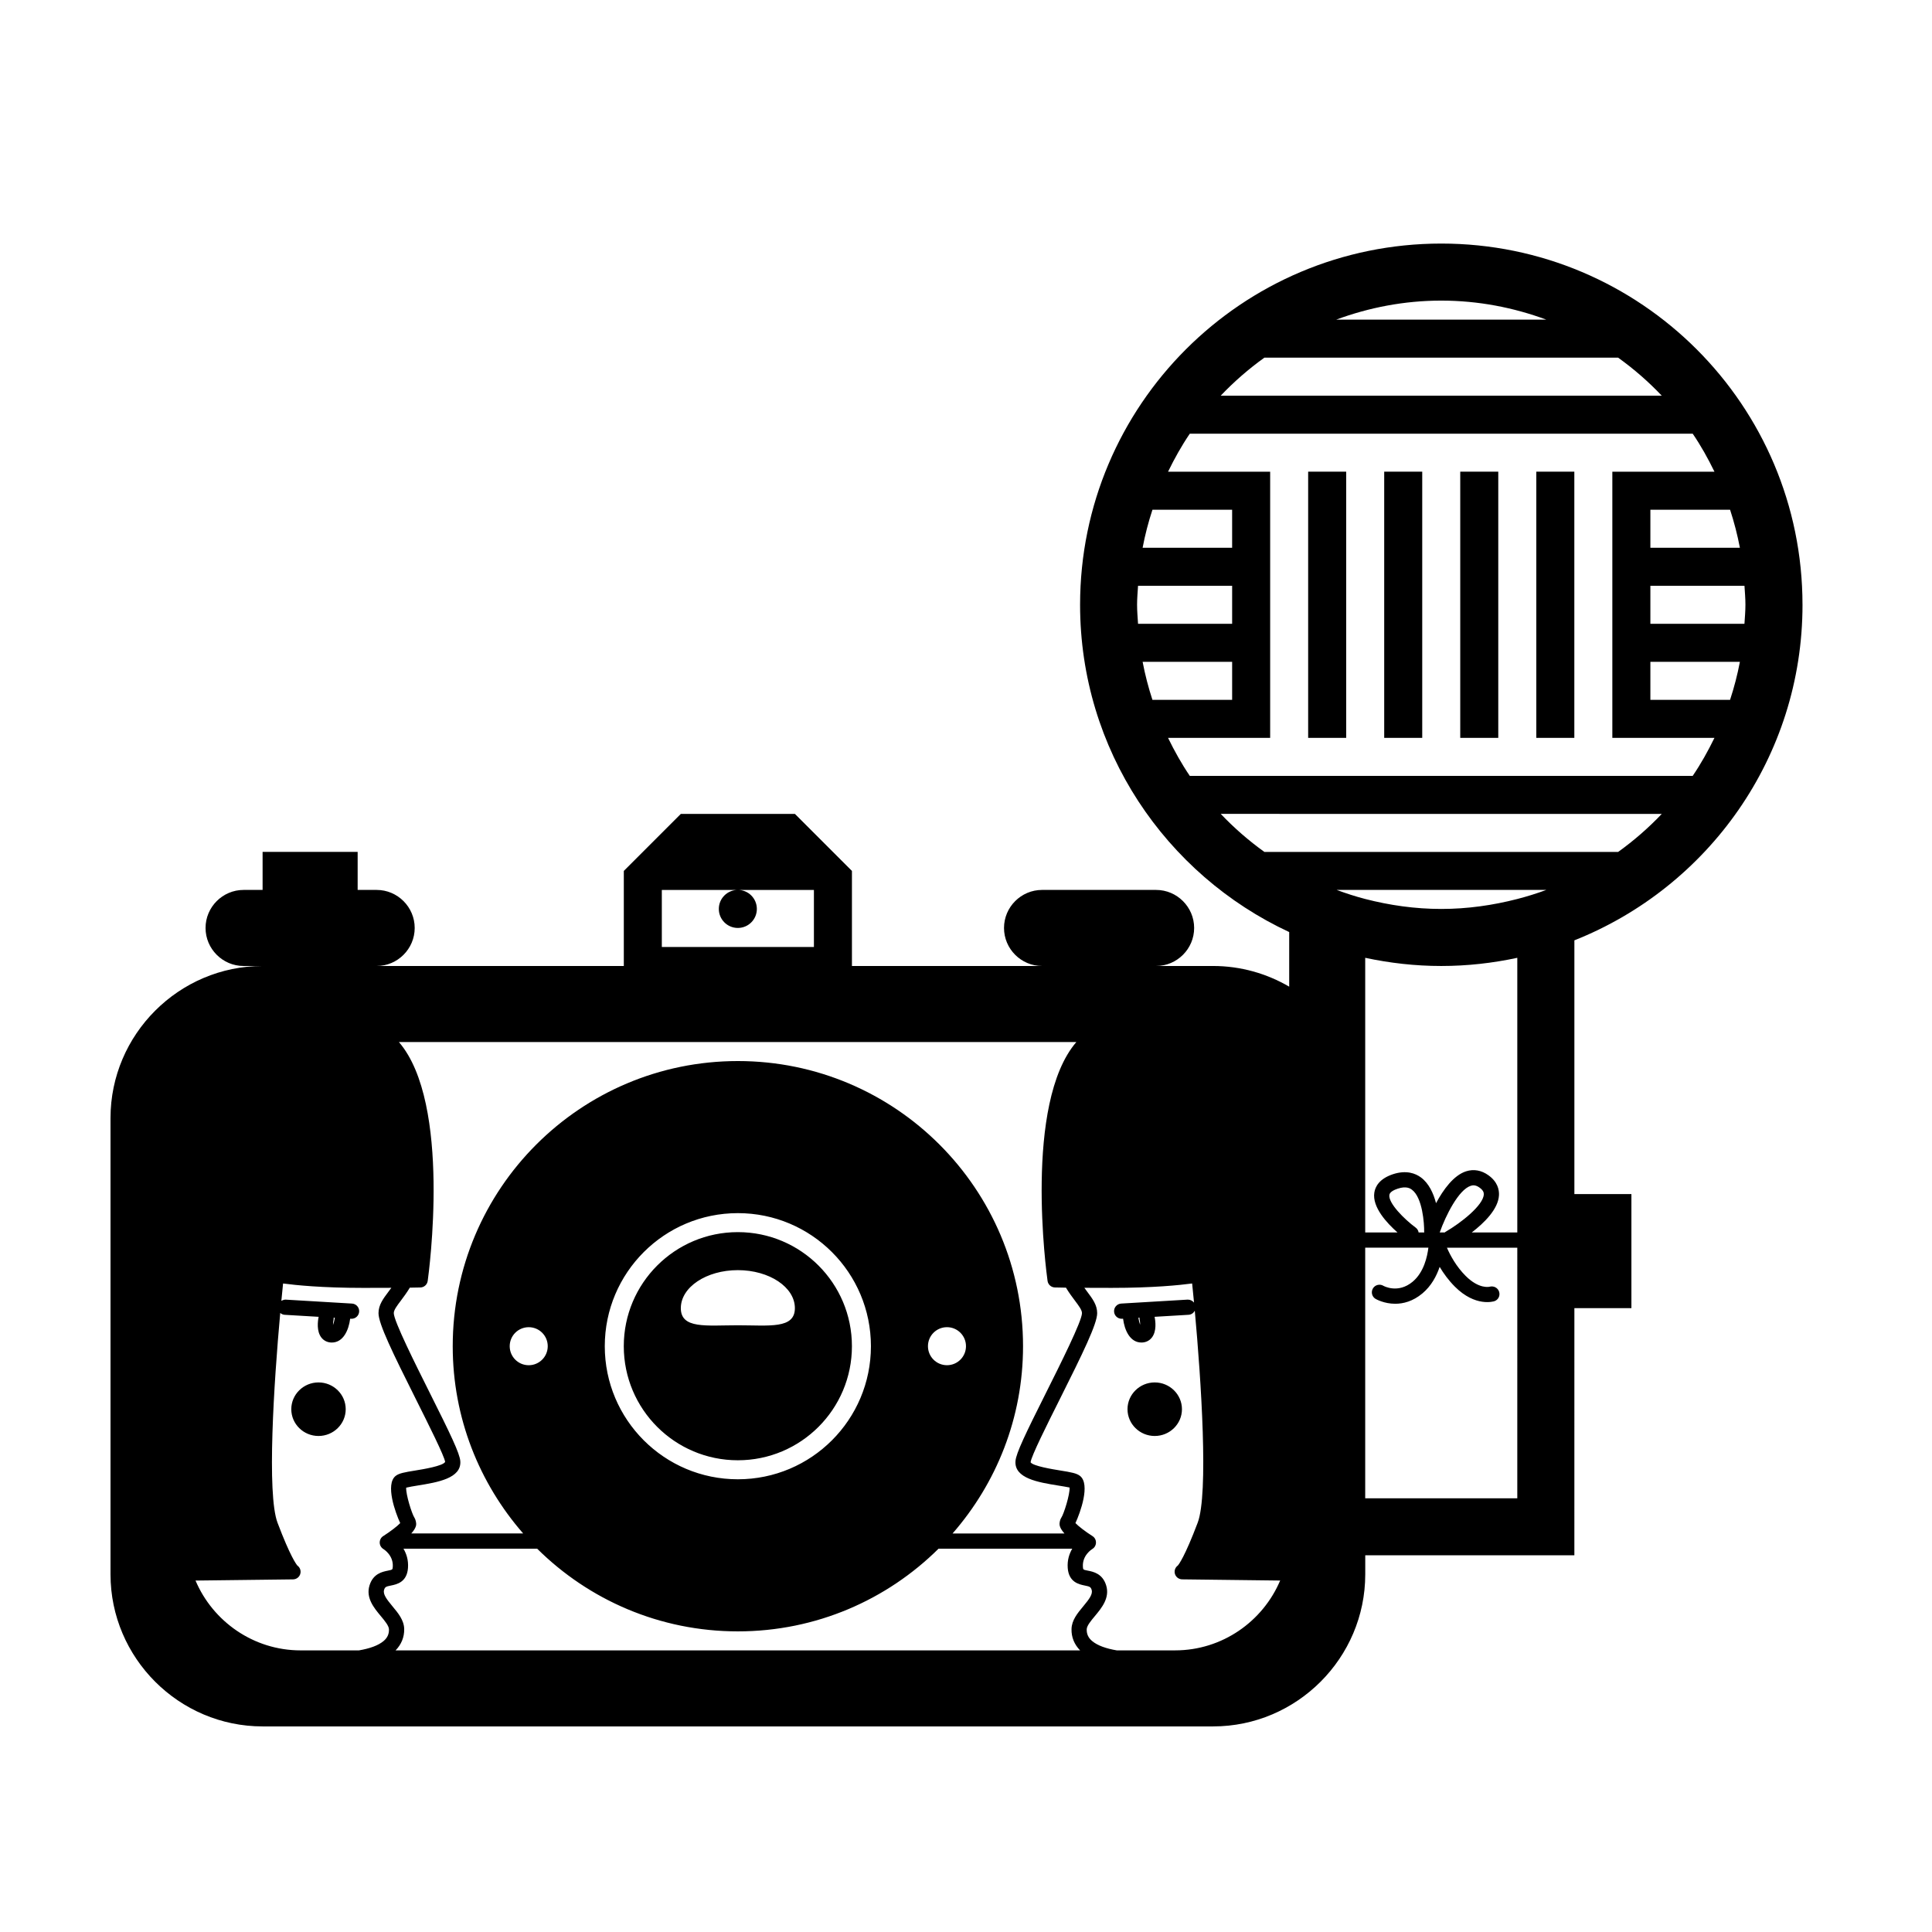 <?xml version="1.0" encoding="UTF-8"?>
<!-- Uploaded to: SVG Repo, www.svgrepo.com, Generator: SVG Repo Mixer Tools -->
<svg fill="#000000" width="800px" height="800px" version="1.1" viewBox="144 144 512 512" xmlns="http://www.w3.org/2000/svg">
 <path d="m621.68 304.27c0-52.863-42.855-95.723-95.723-95.723-52.871 0-95.723 42.859-95.723 95.723 0 38.445 22.715 71.512 55.418 86.734v14.469c-5.945-3.461-12.82-5.477-20.156-5.477h-15.113c5.543 0 10.078-4.535 10.078-10.078s-4.535-10.078-10.078-10.078h-30.23c-5.543 0-10.078 4.535-10.078 10.078s4.535 10.078 10.078 10.078h-50.379v-25.191l-15.113-15.113h-30.23l-15.113 15.113v25.191h-65.496c5.543 0 10.078-4.535 10.078-10.078s-4.535-10.078-10.078-10.078h-5.039v-10.078h-25.191v10.078h-5.039c-5.543 0-10.078 4.535-10.078 10.078s4.535 10.078 10.078 10.078h5.039c-22.168 0-40.305 18.137-40.305 40.305v120.91c0 22.168 18.137 40.305 40.305 40.305h251.91c22.168 0 40.305-18.137 40.305-40.305v-5.039h55.418l0.004-65.496h15.113v-30.23h-15.113v-67.246c35.391-14.051 60.457-48.531 60.457-88.934zm-302.29 75.574h40.305v15.113h-40.305zm-69.684 40.305h179.54c-14.016 16.262-7.926 61.191-7.633 63.305 0.137 0.973 0.953 1.707 1.941 1.734 0 0 0.867 0.023 2.934 0.055 0.812 1.352 1.652 2.473 2.398 3.465 1.031 1.375 1.848 2.465 1.848 3.289-0.016 2.106-5.723 13.496-9.496 21.039-5.531 11.043-7.969 16.102-8.125 18.168-0.352 4.59 6.074 5.629 11.238 6.465 1.078 0.176 2.488 0.402 3.098 0.539 0.117 1.797-1.512 6.992-2.191 7.992-0.332 0.453-0.551 1.441-0.449 1.996 0.117 0.648 0.551 1.379 1.281 2.191h-29.652c11.602-13.289 18.676-30.621 18.676-49.629 0-41.73-33.836-75.57-75.57-75.57s-75.57 33.84-75.57 75.57c0 19.008 7.074 36.34 18.672 49.625h-29.656c0.734-0.805 1.164-1.543 1.285-2.191 0.098-0.52-0.145-1.543-0.441-1.98-0.68-1.008-2.297-6.141-2.195-7.969 0.715-0.188 2.062-0.402 3.098-0.574 5.164-0.836 11.598-1.875 11.246-6.465-0.16-2.066-2.602-7.125-8.133-18.168-3.773-7.543-9.477-18.934-9.496-21.039 0-0.828 0.816-1.914 1.855-3.289 0.746-0.988 1.582-2.121 2.398-3.465 1.961-0.023 2.801-0.051 2.801-0.051 0.984-0.023 1.797-0.754 1.934-1.734 0.293-2.117 6.387-47.047-7.633-63.309zm145.25 85.645c-2.785 0-5.039-2.254-5.039-5.039 0-2.785 2.254-5.039 5.039-5.039 2.785 0 5.039 2.254 5.039 5.039 0 2.789-2.254 5.039-5.039 5.039zm-20.152-5.035c0 19.477-15.785 35.266-35.266 35.266s-35.266-15.789-35.266-35.266c0-19.477 15.785-35.266 35.266-35.266 19.48-0.004 35.266 15.785 35.266 35.266zm-85.648 0c0 2.785-2.254 5.039-5.039 5.039s-5.039-2.254-5.039-5.039c0-2.785 2.254-5.039 5.039-5.039 2.789 0 5.039 2.25 5.039 5.039zm-43.477 78.109c-1.445 1.234-3.773 2.023-6.551 2.5h-15.469c-12.473 0-23.246-7.664-27.844-18.504h0.012 0.023l25.82-0.312c0.961-0.016 1.785-0.707 1.953-1.648 0.145-0.781-0.18-1.562-0.805-2.004-0.266-0.301-1.859-2.332-5.269-11.355-2.875-7.598-0.961-37.074 0.715-55.602 0.316 0.266 0.707 0.465 1.152 0.492l9.027 0.535c-0.223 1.094-0.613 3.82 0.75 5.531 0.66 0.828 1.633 1.285 2.731 1.285 3.039 0 4.488-3.281 4.871-6.316l0.25 0.016c0.039 0 0.082 0.004 0.121 0.004 1.059 0 1.945-0.828 2.012-1.898 0.066-1.113-0.781-2.062-1.891-2.133l-17.633-1.047c-0.398 0.012-0.762 0.145-1.094 0.332 0.16-1.652 0.312-3.231 0.457-4.609 3.281 0.441 10.305 1.168 21.305 1.168 2.973 0 5.391-0.012 7.387-0.02-0.25 0.344-0.504 0.691-0.742 1.004-1.426 1.898-2.66 3.535-2.66 5.715 0 2.82 3.75 10.508 9.926 22.836 3.359 6.715 7.547 15.07 7.734 16.582-0.605 1.098-5.894 1.953-7.891 2.277-2.906 0.469-4.344 0.73-5.234 1.441-2.785 2.227-0.07 9.723 1.219 12.496-0.754 0.812-2.641 2.258-4.5 3.438-0.59 0.367-0.938 1.027-0.934 1.723 0.004 0.699 0.383 1.352 0.977 1.715 0.109 0.07 2.707 1.676 2.484 4.734-0.055 0.734-0.055 0.734-1.281 0.988-1.465 0.293-3.918 0.781-4.883 3.914-1.023 3.309 1.199 5.981 2.984 8.121 1.059 1.27 2.152 2.586 2.172 3.523 0.031 1.254-0.418 2.231-1.402 3.078zm-13.43-83.715c0-0.488 0.059-1.078 0.168-1.57 0.031-0.125 0.004-0.258 0.004-0.383l0.316 0.02c-0.121 0.715-0.297 1.438-0.488 1.934zm197.99 86.215h-181.41c1.512-1.547 2.328-3.473 2.289-5.656-0.047-2.352-1.602-4.219-3.102-6.019-1.57-1.895-2.578-3.219-2.227-4.363 0.238-0.77 0.492-0.883 1.824-1.148 1.48-0.301 4.238-0.852 4.508-4.656 0.152-2.106-0.422-3.789-1.199-5.109h35.43c13.648 13.539 32.43 21.914 53.184 21.914 20.75 0 39.535-8.375 53.191-21.914h35.43c-0.77 1.32-1.352 3.004-1.199 5.109 0.277 3.805 3.031 4.352 4.516 4.656 1.328 0.266 1.582 0.371 1.824 1.148 0.348 1.148-0.66 2.469-2.231 4.363-1.5 1.805-3.055 3.672-3.102 6.019-0.059 2.184 0.758 4.109 2.273 5.656zm25.172 0h-15.445c-2.793-0.473-5.117-1.266-6.566-2.5-0.988-0.848-1.441-1.824-1.41-3.078 0.016-0.941 1.113-2.254 2.172-3.523 1.785-2.144 4.004-4.812 2.984-8.121-0.957-3.133-3.414-3.629-4.883-3.914-1.23-0.25-1.23-0.25-1.281-0.988-0.223-3.059 2.371-4.672 2.465-4.727 0.609-0.352 0.988-1.004 0.996-1.707 0.016-0.707-0.336-1.367-0.941-1.738-1.859-1.176-3.738-2.625-4.5-3.438 1.289-2.777 4.004-10.27 1.219-12.496-0.898-0.715-2.332-0.973-5.234-1.441-1.996-0.324-7.285-1.18-7.871-2.18 0.172-1.605 4.352-9.965 7.719-16.68 6.176-12.328 9.926-20.02 9.926-22.836 0-2.176-1.234-3.812-2.66-5.715-0.238-0.312-0.488-0.66-0.734-1.004 1.969 0.012 4.352 0.02 7.254 0.02 11.008 0 18.031-0.73 21.305-1.168 0.156 1.508 0.324 3.246 0.504 5.066-0.398-0.48-0.988-0.789-1.664-0.789l-17.633 1.047c-1.113 0.07-1.961 1.02-1.895 2.133 0.066 1.074 0.953 1.898 2.012 1.898 0.039 0 0.082-0.004 0.117-0.004l0.258-0.016c0.379 3.039 1.832 6.316 4.871 6.316 1.102 0 2.07-0.457 2.731-1.285 1.367-1.715 0.977-4.438 0.75-5.531l9.023-0.535c0.727-0.047 1.309-0.484 1.629-1.078 1.691 18.48 3.672 48.512 0.766 56.184-3.414 9.023-5.004 11.055-5.273 11.355-0.621 0.449-0.945 1.223-0.805 2.004 0.176 0.945 0.996 1.633 1.961 1.648l25.82 0.312h0.023c0.055 0 0.102-0.023 0.145-0.031-4.59 10.871-15.367 18.539-27.852 18.539zm-9.246-86.293c-0.207-0.492-0.371-1.168-0.488-1.855l0.312-0.02c0.004 0.133-0.02 0.258 0.012 0.387 0.094 0.43 0.16 1 0.164 1.488zm156.32-165.61h-21.117v-10.078h23.723c-0.656 3.449-1.527 6.805-2.606 10.078zm4.07-25.191c0 1.699-0.152 3.359-0.258 5.039h-24.93v-10.078h24.934c0.105 1.68 0.254 3.344 0.254 5.039zm-1.465-15.113h-23.723v-10.078h21.121c1.074 3.277 1.945 6.633 2.602 10.078zm-79.145-65.496c9.801 0 19.148 1.832 27.836 5.039h-55.668c8.684-3.203 18.035-5.039 27.832-5.039zm-46.871 15.117h93.742c4.172 2.992 8.039 6.363 11.566 10.078l-116.88-0.004c3.531-3.711 7.398-7.082 11.57-10.074zm-29.664 40.305h21.117v10.078h-23.723c0.652-3.449 1.527-6.805 2.606-10.078zm-4.074 25.188c0-1.699 0.152-3.359 0.258-5.039l24.934 0.004v10.078h-24.934c-0.105-1.68-0.258-3.344-0.258-5.043zm1.469 15.117h23.723v10.078h-21.121c-1.074-3.277-1.949-6.633-2.602-10.078zm6.738 20.152h27.062v-70.535h-27.062c1.707-3.496 3.594-6.887 5.769-10.078h133.27c2.176 3.188 4.062 6.578 5.769 10.078h-27.066v70.535h27.062c-1.707 3.496-3.594 6.887-5.769 10.078l-133.27-0.004c-2.172-3.188-4.055-6.578-5.766-10.074zm92.555 201.52h-40.305v-66.418h16.742c-0.277 2.293-1.168 6.523-4.176 9.027-3.848 3.211-7.633 1.152-7.769 1.066-0.945-0.555-2.203-0.242-2.762 0.727-0.559 0.969-0.238 2.203 0.727 2.762 0.152 0.086 2.262 1.285 5.195 1.285 2.117 0 4.656-0.625 7.188-2.734 2.367-1.977 3.758-4.609 4.586-7.043 1.012 1.703 2.336 3.547 4.035 5.246 5.438 5.43 10.246 3.91 10.465 3.848 1.031-0.348 1.578-1.445 1.258-2.488-0.312-1.039-1.406-1.633-2.488-1.355-0.102 0.035-2.82 0.707-6.383-2.856-2.535-2.535-4.106-5.508-4.961-7.473l18.648-0.004zm-33.898-80.41c0.125-0.789 1.27-1.336 2.207-1.641 2.344-0.797 3.41 0.004 3.754 0.262 2.816 2.074 3.301 8.961 3.254 11.215 0 0.051 0.047 0.082 0.047 0.125h-1.512c-0.086-0.5-0.344-0.961-0.781-1.285-3.012-2.223-7.309-6.508-6.969-8.676zm13.344 9.961c1.57-4.465 4.992-11.332 8.227-12.367 0.535-0.172 1.285-0.273 2.332 0.488 1.031 0.746 1.145 1.359 1.117 1.809-0.145 2.883-6.039 7.535-10.176 9.926-0.07 0.039-0.105 0.105-0.168 0.145zm20.555 0h-12.07c3.332-2.559 7.023-6.188 7.215-9.863 0.074-1.441-0.344-3.527-2.781-5.285-1.859-1.344-3.91-1.699-5.93-1.059-3.324 1.074-6.055 4.871-7.969 8.449-0.684-2.613-1.891-5.262-4-6.82-1.41-1.047-3.84-2.039-7.438-0.852-3.617 1.211-4.672 3.301-4.914 4.848-0.609 3.879 3.332 8.102 6.144 10.586l-8.562-0.004v-72.785c6.504 1.391 13.234 2.168 20.152 2.168s13.648-0.77 20.152-2.168zm0-88.371c-6.445 1.66-13.18 2.637-20.152 2.637-6.973 0-13.703-0.977-20.152-2.641-2.586-0.664-5.094-1.492-7.562-2.398h55.547c-2.504 0.926-5.059 1.727-7.68 2.402zm-67.023-12.477c-4.172-2.992-8.039-6.363-11.566-10.078l116.88 0.004c-3.527 3.715-7.394 7.082-11.566 10.078zm-250.67 140.59c-3.977 0-7.211 3.188-7.211 7.098 0 3.91 3.234 7.094 7.211 7.094s7.211-3.184 7.211-7.094c0-3.91-3.234-7.098-7.211-7.098zm322.73-170.82h10.078v-70.535h-10.078zm-216.64 45.34c0 2.785 2.254 5.039 5.039 5.039 2.785 0 5.039-2.254 5.039-5.039 0-2.785-2.254-5.039-5.039-5.039-2.789 0.004-5.039 2.254-5.039 5.039zm115.52 125.48c-3.977 0-7.215 3.188-7.215 7.098 0 3.91 3.238 7.094 7.215 7.094 3.977 0 7.215-3.184 7.215-7.094-0.004-3.91-3.242-7.098-7.215-7.098zm40.66-170.82h10.078v-70.535h-10.078zm40.305 0h10.078v-70.535h-10.078zm-20.152 0h10.078v-70.535h-10.078zm-201.52 161.22c0 16.691 13.531 30.23 30.23 30.23 16.703 0 30.23-13.539 30.23-30.23 0-16.691-13.527-30.23-30.23-30.23-16.699 0-30.23 13.539-30.23 30.23zm45.344-10.078c0 5.566-6.766 4.535-15.113 4.535-8.352 0-15.113 1.031-15.113-4.535 0-5.562 6.762-10.078 15.113-10.078 8.348 0.004 15.113 4.516 15.113 10.078z"/>
</svg>